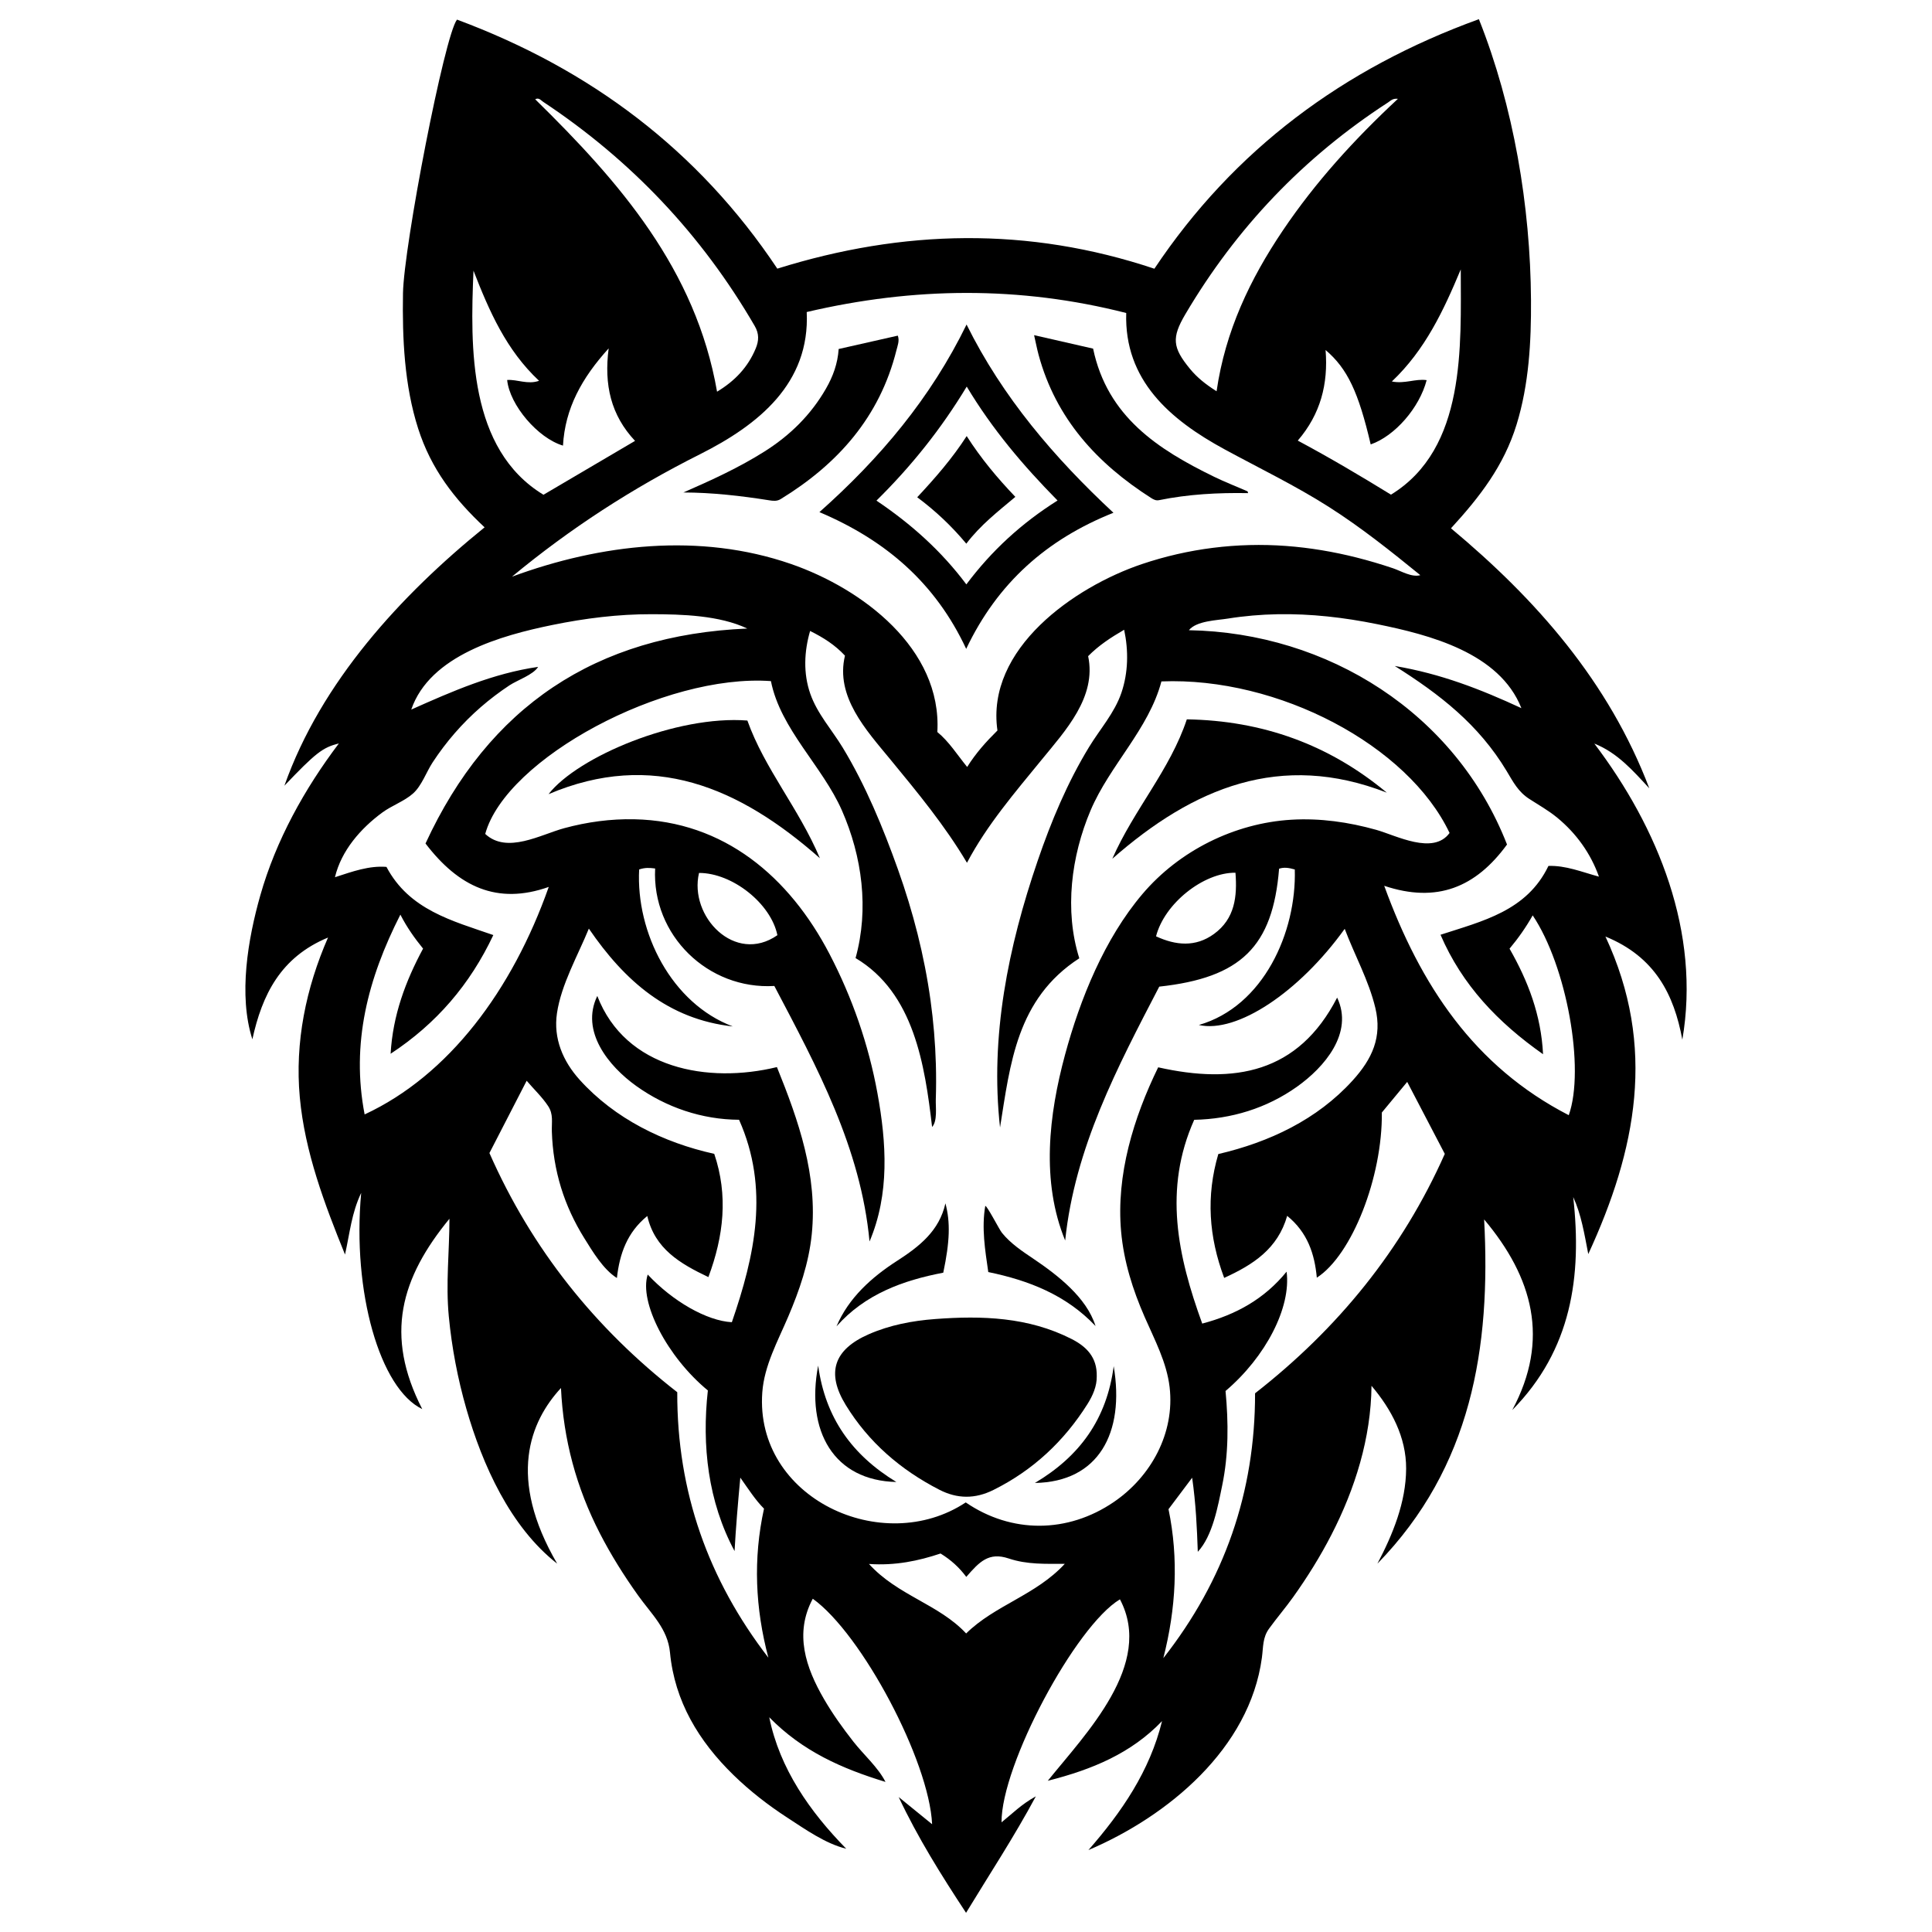 <?xml version="1.0" encoding="UTF-8"?>
<svg width="1200pt" height="1200pt" version="1.1" viewBox="0 0 1200 1200" xmlns="http://www.w3.org/2000/svg">
 <path d="m921.82 757.41c4.293 79.727-7.894 153.91-66.281 213.81 9.562-18.207 17.742-38.102 17.836-58.996 0.086-19.547-9.141-36.871-21.508-51.469-0.328 32.441-10.164 63.859-24.91 92.543-6.926 13.465-14.949 26.336-23.742 38.66-4.773 6.688-10.137 12.93-14.949 19.57-4.117 5.68-3.566 11.312-4.488 18.152-7.598 56.332-58.195 98.336-107.74 119.44 20.684-23.652 38.09-49.02 45.73-80.109-19.129 19.957-43.164 30.02-70.965 37.066 23.43-29.16 66.18-72.309 44.812-112.7-27.695 16.621-73.785 103.06-73.543 138.5 6.633-5.34 12.391-11.25 21.309-16.133-13.691 25.473-28.582 48.039-43.348 72.344-15.535-23.598-30.016-46.762-41.852-71.91 6.809 5.535 13.617 11.07 20.773 16.887-1.82-39.414-43.699-118.27-74.129-140.06-11.543 21.555-4.465 42.645 7.051 62.457 5.363 9.227 11.602 17.922 18.18 26.312 6.356 8.113 15.281 15.883 19.945 25.012-26.992-8.238-51.512-18.984-72.203-40.156 6.43 31.93 25.395 58.805 47.816 81.664-12.902-3.137-25.598-12.168-36.598-19.316-11.945-7.762-23.258-16.543-33.461-26.492-21.523-20.98-36.539-45.762-39.414-76.086-1.402-14.805-11.551-23.84-19.922-35.59-8.715-12.227-16.719-24.973-23.59-38.328-14.699-28.57-22.688-58.289-24.207-90.363-19.258 20.898-33.477 55.719-2.356 109.1-29.176-22.855-46.418-61.418-56.414-96.195-5.379-18.711-9.039-37.996-10.895-57.375-1.965-20.492 0.395-40.266 0.395-60.656-30.145 36.766-40.535 72.172-16.898 118.21-26.285-12.586-43.586-72.781-37.922-134.27-5.988 12.559-7.016 24.734-10.043 38.281-12.742-31.383-24.938-63.617-28.078-97.609-3.156-34.184 3.832-67.961 17.523-99.27-29.555 12.25-40.926 35.629-46.988 63.188-8.797-27.406-2.719-62.457 4.914-89.336 9.719-34.219 27.43-66.129 48.801-94.395-10.031 2.406-14.555 6.035-33.82 26.227 22.777-64.398 72.121-118.16 124.34-160.48-18.891-17.66-33.227-36.32-41.246-61.297-8.598-26.789-9.906-56.086-9.441-84.023 0.484-29.258 25.805-160.41 33.555-170.03 82.594 30.68 149.84 80.984 198.95 154.68 78.094-24.402 155.79-26.176 234.2 0.043 49.43-74.004 117.43-124.49 201.56-154.99 21.621 54.297 31.98 116.18 32.363 174.46 0.168 25.891-1.285 52.387-8.945 77.281-7.914 25.719-22.848 44.934-40.754 64.48 52.992 44.199 98.031 95.281 123.18 161.5-10.051-10.863-19.742-22.059-34.145-27.789 39.645 52.328 66.098 117.42 54.664 183.91-5.211-28.184-16.992-51.48-47.766-64.059 32.008 68.465 19.109 132.68-10.66 197.23-2.477-12.781-4.32-24.445-9.355-35.438 5.527 49.254-1.012 94.961-37.867 132.33 23.543-43.863 12.785-82.441-17.457-118.41zm-524.83-217.41c-2.074 39.234 20.086 83.234 58.176 97.543-40.051-4.441-67.113-28.141-89.418-60.762-6.812 16.645-17.152 34.648-19.805 52.543-2.32 15.66 3.699 29.832 14.098 41.355 21.863 24.23 52.07 39.023 83.594 46 8.73 25.766 5.906 50.98-3.637 76.547-17.691-8.41-33.219-17.566-37.953-37.949-12.465 10.141-17.18 23.398-18.871 38.512-8.512-5.34-15.117-16.488-20.355-24.906-6.082-9.77-10.977-20.281-14.359-31.281-3.457-11.246-5.32-22.953-5.688-34.707-0.188-5.992 1.055-10.73-2.281-15.844-3.656-5.606-9.031-10.664-13.363-15.781-7.871 15.277-15.453 30-23.129 44.902 26.27 59.621 65.641 108.8 116.66 148.55-0.195 61.852 19.262 116.43 56.594 164.89-8.117-30.613-9.566-61.344-2.707-92.562-5.293-5.312-9.289-11.574-14.719-19.27-1.562 16.625-2.762 31.043-3.574 45.617-16.477-30.742-20.391-65.52-16.582-99.766-25.348-20.871-42.871-54.973-37.355-71.992 15.516 16.613 36.691 28.762 52.254 29.609 14.293-41.426 23.496-83.004 4.481-125.74-23.023-0.137-45.18-7.625-63.879-21.004-17.113-12.246-34.82-33.949-24.176-55.902 17.535 45.473 68.957 54.555 111.57 44.18 13.516 33.387 25.375 67.309 21.625 103.96-1.836 17.938-7.633 34.688-14.66 51.184-6.41 15.051-14.844 30.281-16.051 46.898-4.773 65.699 74.727 102.56 126.37 68.355 28.5 19.484 63.367 19.211 91.91-0.215 23.23-15.812 38.012-42.922 34.723-71.328-1.789-15.438-9.328-29.492-15.469-43.547-7.445-17.035-12.984-34.5-14.66-53.102-3.172-35.227 7.719-70.684 23.02-102.06 47.191 10.598 86.98 3.707 111.16-43.297 10.434 22.012-7.981 43.316-24.969 55.375-18.832 13.367-40.785 20.055-63.809 20.527-19.238 43.078-10.293 84.551 4.981 126.57 21.125-5.574 38.637-15.348 52.398-32.242 2.906 22.184-12.914 52.855-37.922 74.113 1.848 19.672 1.938 39.258-2.082 58.672-2.637 12.746-5.887 31.301-15.152 41.211-0.52-15.031-1.195-29.828-3.508-46.008-5.344 7.109-9.809 13.051-14.68 19.531 6.379 30.773 4.668 61.715-3.219 92.523 37.93-48.293 57.039-103.05 56.98-164.5 51.465-40.172 91.402-89.195 117.84-148.71-7.883-15.102-15.527-29.738-23.344-44.707-5.539 6.684-10.648 12.848-15.754 19.016 0.434 40.066-18.547 88.523-40.383 102.59-1.387-14.793-5.738-28.082-18.41-38.406-5.871 20.531-21.188 30.352-39.133 38.539-9.574-25.539-11.328-50.797-3.644-76.922 31.637-7.391 61.309-21.328 83.43-45.691 12.152-13.383 18.449-27.004 14.09-45.141-4.117-17.129-12.855-32.656-19.012-49.059-28.27 39.355-66.949 65.09-90.598 59.727 40.129-11.531 60.73-57.59 59.59-96.594-3.789-1.102-6.781-1.484-9.75-0.473-3.918 48.426-23.68 67.719-74.43 73.242-26.059 50.152-52.445 100.07-58.438 157.69-15.043-36.617-10.176-78.074-0.09-115.36 9.418-34.809 24.516-72.059 48.055-99.816 22.883-26.984 57.234-44.07 92.52-46.184 17.785-1.066 35.613 1.473 52.723 6.285 12.352 3.473 35.422 15.863 45.547 1.941-25.766-54.398-106.38-97.051-178.97-94.133-7.887 29.73-32.121 52.09-44.016 80.156-12.004 28.312-16.375 62.105-6.996 91.816-38.977 25.238-42.906 65.668-49.23 105.08-6.289-56.547 5.09-112.22 23.359-165.59 8.398-24.539 18.465-48.625 32-70.812 6.769-11.094 15.734-21.047 19.988-33.477 4.328-12.645 4.508-26.262 1.742-39.258-8.566 4.984-15.82 9.777-22.363 16.387 5.344 25.438-14.098 46.254-28.914 64.391-16.664 20.398-33.984 40.535-46.344 63.957-13.746-23.164-30.66-43.609-47.727-64.348-14.887-18.09-34.156-38.879-28.055-64.309-6.305-6.766-13.496-11.262-21.656-15.328-3.703 12.707-4.309 26.336 0.098 38.953 4.363 12.496 13.383 22.328 20.156 33.488 14.227 23.438 25.113 49.875 34.309 75.645 9.41 26.371 16.406 53.625 20.242 81.375 1.812 13.125 2.93 26.344 3.309 39.59 0.211 7.344 0.195 14.695-0.043 22.039-0.148 4.613 1.125 13.289-2.297 16.996-4.519-38.398-11.188-83.309-47.539-104.92 8.445-30.422 4.106-63.051-8.477-91.691-12.109-27.562-38.148-50.414-44.094-80.336-66.203-4.746-164.57 48.035-177.45 94.93 13.52 12.586 34.379 0.414 49.062-3.574 14.156-3.848 28.84-5.852 43.516-5.543 55.871 1.164 96.328 35.891 121.21 83.578 14.168 27.152 24.305 56.352 29.809 86.484 5.648 30.914 7.656 62.637-4.898 92.191-5.438-58.18-32.539-108.15-59.129-158.71-41.215 2.438-76.148-31.543-74.035-72.965-3.594-0.477-6.258-0.617-9.93 0.594zm222.54-86.273c-7.336-50.875 47.973-89.285 89.742-103.36 28.758-9.695 59.254-13.504 89.516-11.266 14.762 1.094 29.414 3.559 43.766 7.176 7.656 1.93 15.234 4.176 22.715 6.699 4.934 1.664 11.551 5.777 16.914 4.269-18.379-14.941-36.691-29.574-56.703-42.324-20.863-13.293-43.109-24.012-64.816-35.801-33.871-18.398-62.465-42.918-61.145-84.711-66.219-16.883-132.06-16.152-198.45-0.602 2.106 44.332-29.977 70.098-66.324 88.355-42.121 21.16-80.453 45.961-116.75 76.023 55.199-20.355 116.65-27.461 173.21-7.922 44.273 15.293 93.93 52.578 91 104.41 7.234 5.914 12.266 14.039 18.523 21.703 5.414-8.637 11.785-15.711 18.801-22.652zm240.23 96.457c22.516 61.789 55.879 112.23 114.63 142.48 10.23-28.934-1.348-92.727-22.406-124.11-4.152 7.344-8.883 14.117-14.379 20.684 11.52 20.152 19.605 41.227 20.812 65.555-28.031-19.711-50.223-42.902-63.688-74.195 26.117-8.52 53.605-14.754 67.035-42.754 10.805-0.363 20.523 3.711 31.367 6.652-5.109-14.402-14.09-26.891-25.863-36.582-5.453-4.488-11.445-7.844-17.336-11.645-6.996-4.516-9.945-10.406-14.133-17.375-17.383-28.922-41.418-47.551-69.484-65.242 28.57 4.812 53.195 14.41 78.648 26.191-13.602-34.426-57.039-45.555-89.723-52.191-20.281-4.117-40.961-6.527-61.676-6.144-10.387 0.191-20.762 1.07-31.016 2.719-6.688 1.074-19.434 1.367-24.102 7.203 86.281 1.527 165.77 51.551 197.59 133.11-19.398 26.613-43.547 36.602-76.285 25.645zm-595.47-26.273c39.242-85.051 105.67-129.5 199.86-133.52-17.332-8.203-40.465-8.852-59.305-8.902-20.785-0.055-41.527 2.547-61.867 6.715-31.18 6.387-75.949 18.672-87.543 52.527 25.496-11.391 50.922-22.516 78.801-26.516-3.016 4.93-12.93 8.238-17.82 11.477-6.184 4.094-12.109 8.578-17.711 13.438-11.543 10.02-21.625 21.637-29.996 34.422-3.945 6.027-6.812 14.594-12.23 19.363-5.445 4.797-13.168 7.445-19.059 11.789-13.434 9.898-25.418 23.598-29.371 40.156 11.047-3.594 21.156-7.262 31.988-6.418 14.145 26.742 40.859 33.48 66.379 42.344-14.473 30.691-35.301 55-63.793 73.727 1.367-23.918 9.242-45.016 20.156-65.309-5.219-6.434-9.945-13.023-14.094-21.109-20.188 39.734-30.711 79.977-22.203 124.1 52.254-24.258 91.738-77.195 114.36-141.31-32.062 11.34-56.039-0.09-76.547-26.977zm559.05-306.52c1.711 21.168-3.144 39.836-17.266 56.273 20.051 10.727 39.09 22.012 57.895 33.574 46.84-28.719 43.34-92.301 43.34-139.91-10.652 25.473-22.102 50.027-42.801 69.613 8.059 1.621 14.707-1.863 21.605-0.824-4.457 17.18-19.777 34.738-34.75 39.918-7.598-32.5-14.438-47.07-28.023-58.641zm-473.66 59.387c-15.66-4.656-33.137-25.262-34.676-40.766 6.387-0.438 12.734 3.016 19.82 0.508-20.438-19.098-31-43.402-40.734-68.41-2.035 47.918-3.082 110.91 43.469 139.19 18.98-11.168 37.656-22.152 56.879-33.461-15.023-15.996-19.332-34.848-16.383-57.449-16.715 18.414-27.094 37.293-28.375 60.391zm405.96-33.758c5.402-37.395 20.793-69.633 41.105-99.793 20.254-30.07 44.504-56.715 71.527-81.844-3.266-0.414-4.586 1.246-6.133 2.25-52.316 33.926-94.219 77.84-125.89 131.52-8.613 14.605-8.031 20.695 2.867 33.945 4.383 5.332 9.668 9.586 16.52 13.918zm-310.27 0.266c11.211-6.746 19.219-15.316 24.012-26.824 2-4.797 2.188-9.16-0.582-13.93-32.922-56.734-76.816-103.08-131.45-139.3-1.344-0.891-2.672-2.832-4.926-1.57 52.367 51.355 99.762 105.65 112.95 181.62zm138.83 721.62c-13.695 4.578-28.078 7.621-44.461 6.496 17.789 19.617 43.379 24.953 60.348 43.164 17.883-17.617 43.336-23.773 61.285-43.254-11.945 0-23.383 0.531-34.828-3.312-12.512-4.207-18.32 2.199-26.371 11.434-4.469-5.996-9.508-10.516-15.973-14.527zm-150.02-422.71c-6.391 26.922 22.316 57.059 48.676 38.656-4.027-19.664-27.984-38.691-48.676-38.656zm333.19-0.133c-19.914-0.219-44.172 19.23-49.332 39.504 12.246 5.66 24.504 6.856 35.961-1.453 13.047-9.465 14.527-23.352 13.371-38.051z"/>
 <path d="m681.21 854.84c0.121 6.082-2.426 11.957-5.828 17.348-14.555 23.059-33.773 41.02-58.324 53.238-11.402 5.676-22.43 5.625-33.656-0.145-24.027-12.348-43.852-29.418-58.039-52.52-12.328-20.074-7.5-34.523 14.219-44.027 13.152-5.758 27.117-8.398 41.293-9.461 29.059-2.176 57.797-1.258 84.574 12.332 9.215 4.672 16.039 11.285 15.762 23.234z"/>
 <path d="m690.88 533.38c13.516-30.742 35.859-55.184 46.281-86.582 46.844 0.785 88.168 15.52 124.2 45.531-65.852-25.66-120.07-3.184-170.48 41.051z"/>
 <path d="m464.21 447.54c10.645 29.902 31.922 54.465 45.043 85.512-50.305-44.324-104.02-67.184-168.55-39.781 18.188-23.352 79.68-49.148 123.51-45.73z"/>
 <path d="m680.46 823.63c-18.266-19.289-41.406-28.328-66.621-33.531-2.004-13.852-4.223-27.34-1.875-41.078 1.008-0.395 8.73 14.711 10.359 16.711 5.535 6.797 12.609 11.426 19.789 16.277 14.746 9.965 32.816 23.863 38.348 41.621z"/>
 <path d="m587.22 747.41c3.156 11.828 2.719 23.777-1.34 43.078-24.906 4.762-48.496 13.246-66.305 33.32 7.481-17.648 21.816-30.512 37.656-40.703 13.922-8.961 26.195-18.664 29.988-35.695z"/>
 <path d="m508.18 848.19c4.481 32.621 21.145 55.582 48.562 72.301-38.773-0.859-56.379-31.562-48.562-72.301z"/>
 <path d="m642.8 921.09c27.883-16.605 44.617-39.625 48.938-72.547 7.008 41.641-9.531 71.922-48.938 72.547z"/>
 <path d="m600.12 403.02c-19.176-41.035-50.078-67.5-91.16-84.934 37.785-33.566 69.172-70.953 91.391-116.52 22.332 45.125 54.566 82.801 91.23 116.92-41.348 16.48-71.973 43.531-91.461 84.539zm56.742-92.145c-21.375-21.684-40.574-44.328-56.406-70.762-15.938 26.387-34.477 49.523-56.07 70.828 21.539 14.496 40.215 31.184 55.836 52.027 15.781-21.062 34.387-38.07 56.641-52.094z"/>
 <path d="m424.46 305.88c17.484-7.637 34.57-15.441 50.527-25.539 15.793-9.992 28.734-22.727 38.066-39 4.301-7.5 7.254-15.453 7.859-24.566 12.203-2.758 24.285-5.488 36.73-8.305 1.18 3.168-0.145 6.246-0.855 9.094-10.348 41.379-36.332 70.656-71.922 92.449-2.336 1.43-4.738 1.105-7.117 0.73-17.645-2.789-35.355-4.812-53.289-4.863z"/>
 <path d="m775.21 306.29c-18.676-0.336-37.125 0.668-55.34 4.375-1.805 0.367-3.277-0.332-4.785-1.293-33.684-21.469-59.227-49.34-69.961-88.859-1.008-3.719-1.73-7.512-2.828-12.34 12.938 2.953 24.879 5.68 36.652 8.367 8.84 42.215 40.25 62.574 75.129 79.574 6.781 3.305 13.848 6.035 20.77 9.055 0.137 0.059 0.145 0.414 0.363 1.121z"/>
 <path d="m569.7 308.86c11.23-12.051 21.652-23.953 30.723-38.004 8.953 14.02 19.191 26.215 30.227 37.758-10.746 9.051-21.609 17.41-30.461 29.078-9.059-10.863-19.039-20.32-30.488-28.832z"/>
</svg>
